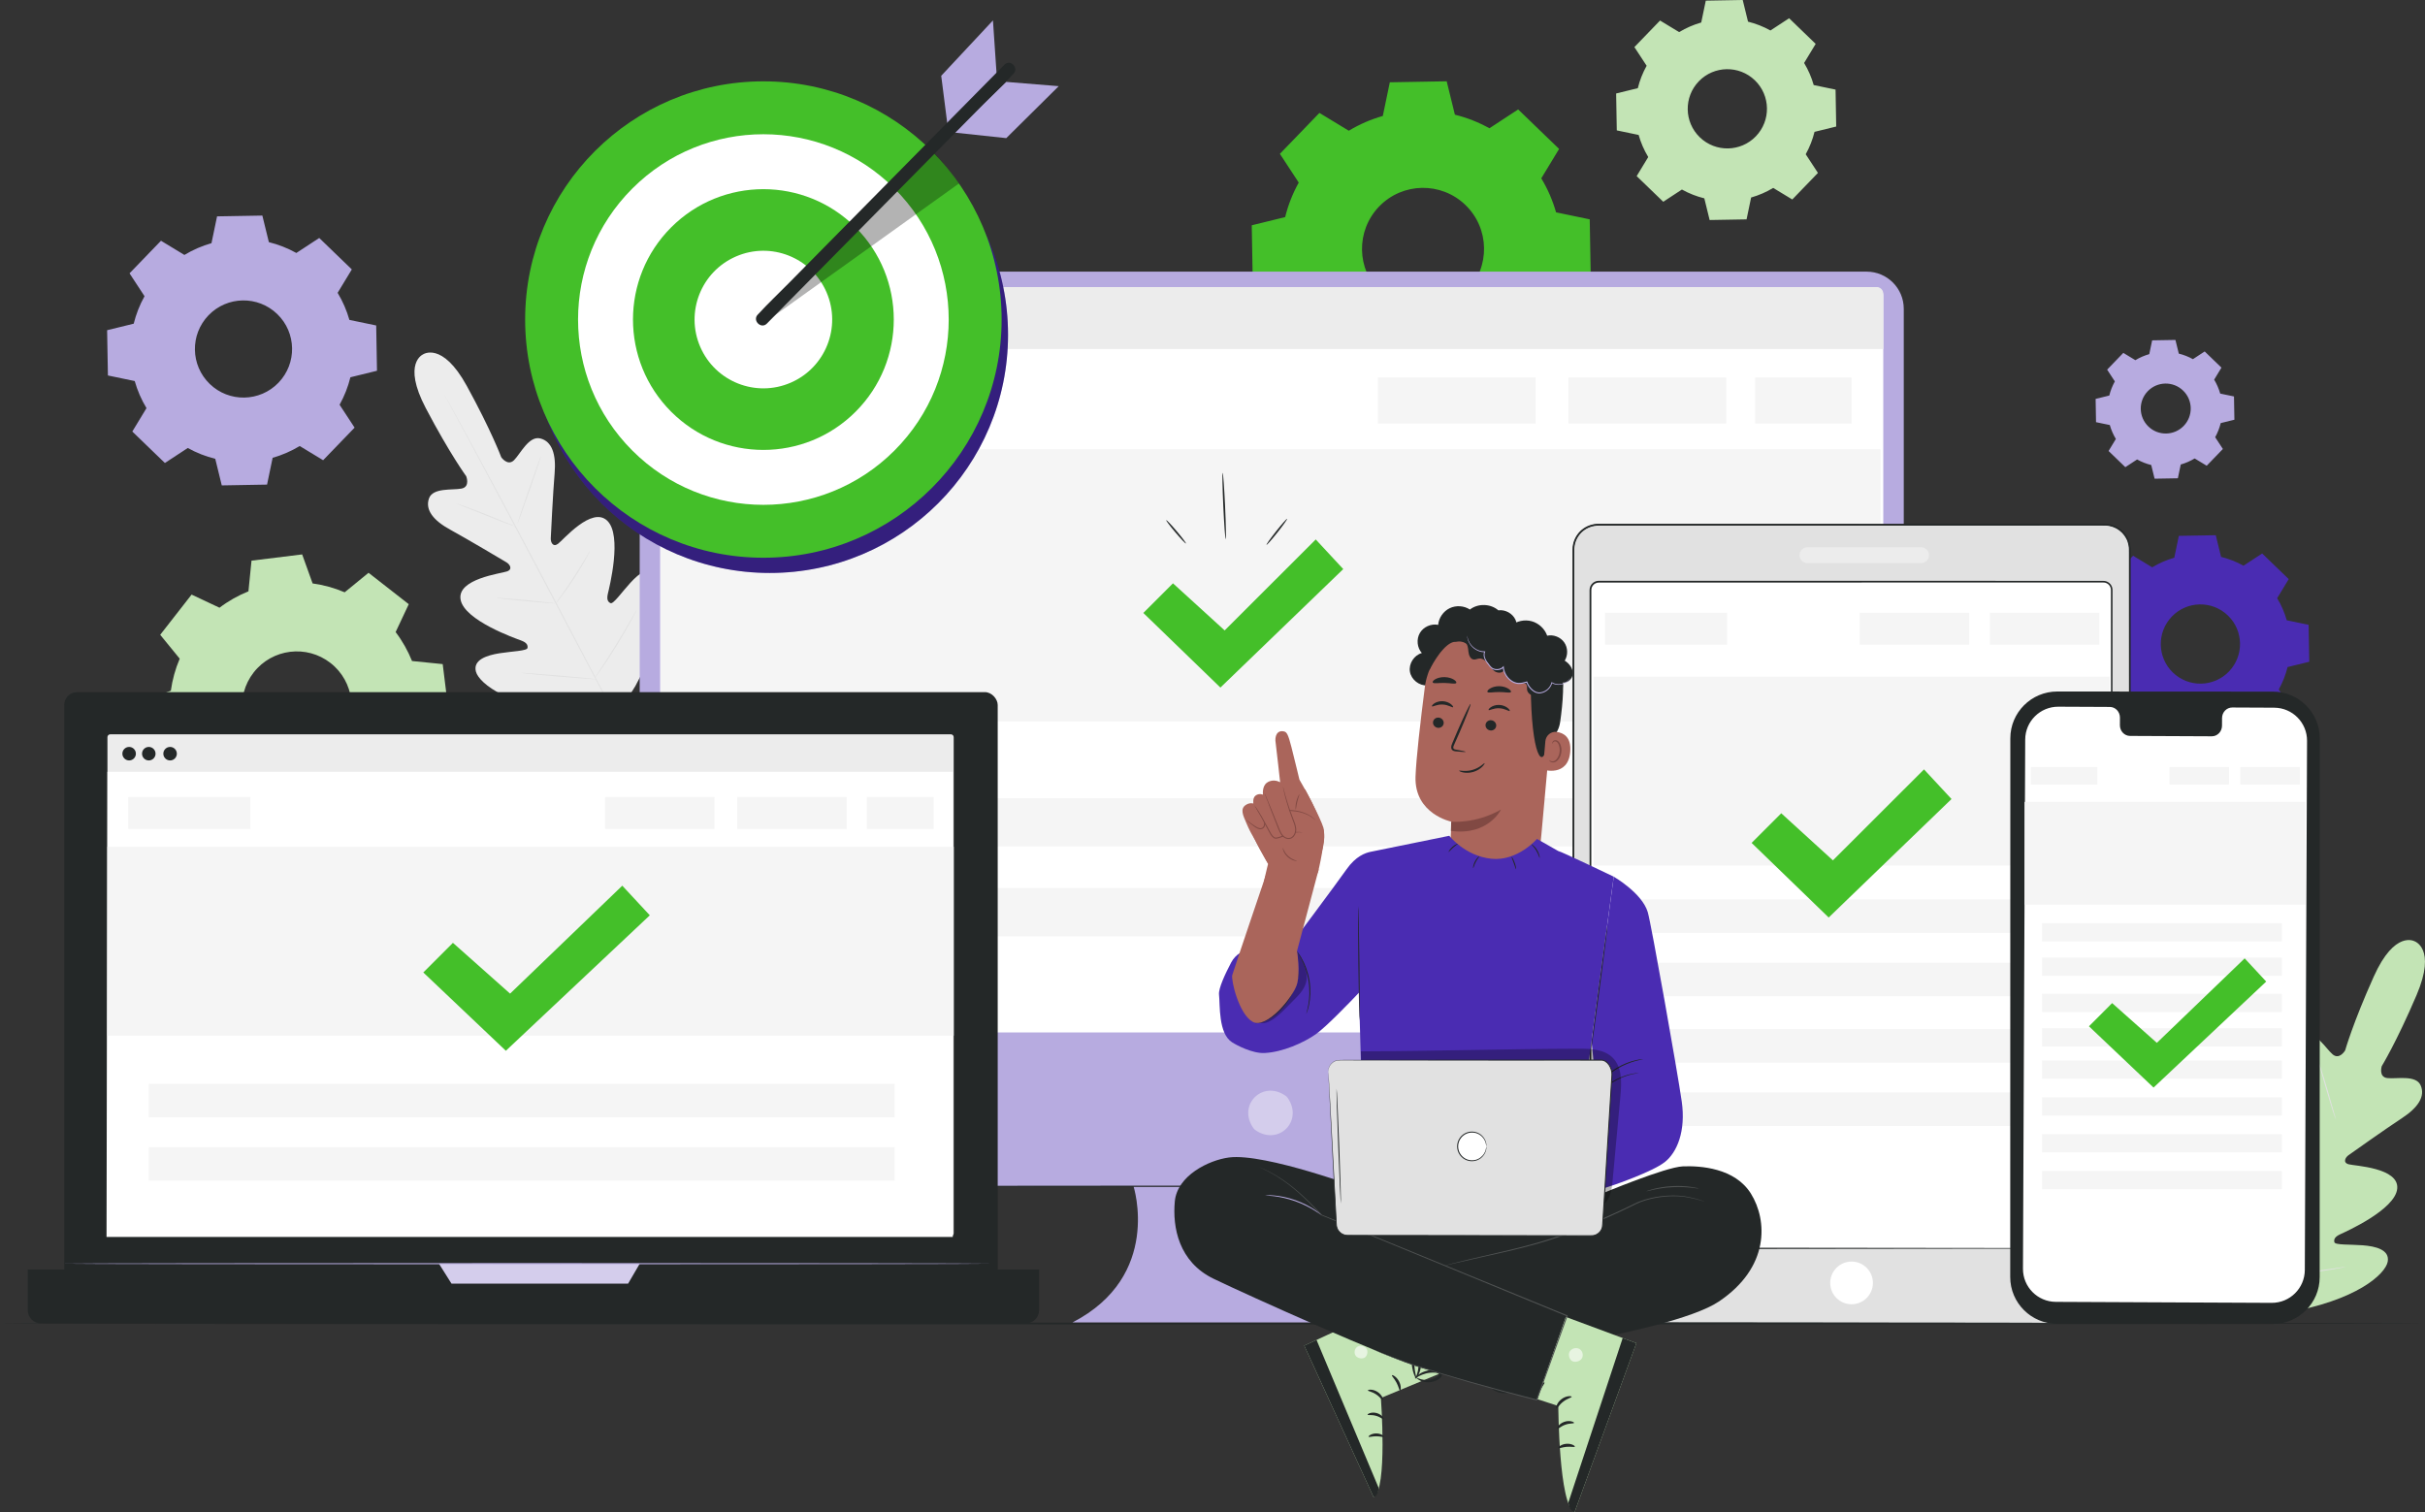 <?xml version="1.0" encoding="UTF-8"?>
<svg id="Layer_2" data-name="Layer 2" xmlns="http://www.w3.org/2000/svg" viewBox="0 0 2756.47 1719.2">
  <rect x="0" y="0" width="2756.47" height="1719.2" fill="#333333" stroke="none"/>
  <defs>
    <style>
      .cls-1 {
        fill: #44bf29;
      }

      .cls-1, .cls-2, .cls-3, .cls-4, .cls-5, .cls-6, .cls-7, .cls-8, .cls-9, .cls-10, .cls-11, .cls-12, .cls-13, .cls-14, .cls-15 {
        stroke-width: 0px;
      }

      .cls-2 {
        fill: #c3e4b5;
      }

      .cls-3 {
        fill: #505353;
      }

      .cls-4 {
        fill: #d4cdec;
      }

      .cls-5 {
        fill: #e1e1e1;
      }

      .cls-6, .cls-14 {
        fill: #000;
      }

      .cls-7 {
        fill: #aa655b;
      }

      .cls-8 {
        fill: #ececec;
      }

      .cls-9 {
        fill: #814943;
      }

      .cls-10 {
        fill: #4a2cb2;
      }

      .cls-16, .cls-14 {
        opacity: .3;
      }

      .cls-11 {
        fill: #242828;
      }

      .cls-17 {
        opacity: .6;
      }

      .cls-12 {
        fill: #b7abe0;
      }

      .cls-13 {
        fill: #fff;
      }

      .cls-15 {
        fill: #f5f5f5;
      }
    </style>
  </defs>
  <g id="Layer_1-2" data-name="Layer 1">
    <g>
      <g>
        <path class="cls-2" d="M2744.67,1070.16s-22.48-13.31-46.43,40.06c-23.95,53.37-32.51,83.89-32.51,83.89,0,0-6.47,11.26-14.32,4.5-7.85-6.76-19.11-26.47-31.66-22.2-13.02,4.43-16.64,19.39-13.05,40.92,3.59,21.53,9.73,69.01,10.27,73.3.53,4.22-1.58,10.57-7.67,6.82-6.08-3.75-41.79-39.75-57.86-21.79-16.07,17.97,3.79,76.32,5.84,82.74,2.05,6.42.91,9.26-2.1,11.03-3.01,1.76-13.87-11.47-24.45-21.3-10.58-9.83-24.56-19.36-32.96-8.22-8.4,11.14-9.06,55.69,36.78,125.73l23.37,31.06,38.83-4.09c82.56-13.82,114.85-44.52,117.34-58.25,2.49-13.73-14.01-17.54-28.4-18.65-14.39-1.11-31.48-.11-32.23-3.52-.75-3.41.57-6.17,6.68-9.02,6.11-2.85,62.46-27.83,64.76-51.82,2.3-23.99-48.38-25.81-55.26-27.74-6.88-1.93-3.64-7.79-.19-10.26,3.52-2.52,42.57-30.2,60.83-42.17,18.26-11.97,26.8-24.77,21.22-37.34-5.38-12.12-27.5-7.03-37.79-8.21-10.29-1.18-6.41-13.57-6.41-13.57,0,0,16.62-26.99,39.59-80.79,22.98-53.8-2.72-61.35-2.72-61.35"/>
        <path class="cls-2" d="M2552.07,1504c17.03-39.44,48.47-109.04,75.16-168.94,26.68-59.87,50.78-114.1,68.01-153.46,8.58-19.65,15.53-35.57,20.35-46.63,2.39-5.47,4.26-9.73,5.54-12.68.63-1.41,1.12-2.5,1.47-3.28.34-.74.54-1.1.54-1.1,0,0-.13.4-.43,1.15-.32.79-.78,1.9-1.36,3.33-1.24,2.97-3.03,7.26-5.34,12.76-4.65,11.08-11.48,27.06-20,46.78-17.03,39.45-41.01,93.74-67.69,153.61-26.69,59.89-58.25,129.43-75.48,168.79"/>
        <path class="cls-5" d="M2634.4,1204.62c.08-.03.47.89,1.11,2.58.65,1.69,1.51,4.15,2.55,7.21,2.07,6.12,4.7,14.65,7.45,24.1,2.67,9.34,5.08,17.78,6.93,24.24.85,2.91,1.57,5.36,2.14,7.33.51,1.73.76,2.7.68,2.73-.08.03-.48-.89-1.13-2.58-.64-1.69-1.51-4.16-2.51-7.23-2.01-6.14-4.53-14.7-7.27-24.16-2.74-9.31-5.21-17.74-7.1-24.18-.87-2.9-1.6-5.35-2.18-7.32-.5-1.73-.74-2.71-.66-2.73Z"/>
        <path class="cls-2" d="M2658.86,1273.34c-.11-.32,17.23-6.53,38.72-13.88,21.5-7.35,39-13.05,39.11-12.74.11.32-17.22,6.53-38.72,13.88-21.49,7.35-39,13.05-39.11,12.73Z"/>
        <path class="cls-2" d="M2613.74,1363.45c0-.08,1.02-.18,2.86-.27,2.09-.1,4.7-.22,7.79-.36,6.58-.31,15.66-.78,25.66-1.67,10.01-.86,19.03-1.96,25.56-2.81,3.07-.4,5.66-.73,7.74-1,1.83-.23,2.85-.31,2.86-.23.01.08-.98.33-2.79.69-1.81.37-4.43.85-7.69,1.38-6.51,1.06-15.55,2.3-25.58,3.17-10.03.89-19.14,1.23-25.74,1.32-3.3.03-5.97.03-7.81-.02-1.85-.05-2.86-.11-2.87-.2Z"/>
        <path class="cls-5" d="M2577.93,1306.17c.07-.05.65.7,1.63,2.1,1.1,1.62,2.46,3.61,4.06,5.96,3.39,5.06,7.99,12.1,13.02,19.91,5.03,7.82,9.52,14.93,12.72,20.11,1.47,2.43,2.72,4.49,3.74,6.17.86,1.47,1.3,2.31,1.23,2.35-.07.04-.65-.7-1.63-2.1-1.1-1.62-2.46-3.61-4.06-5.96-3.39-5.06-7.99-12.1-13.02-19.92-5.02-7.81-9.52-14.92-12.72-20.1-1.47-2.43-2.72-4.49-3.74-6.17-.86-1.47-1.3-2.31-1.23-2.35Z"/>
        <path class="cls-5" d="M2527.99,1380.66c.07-.05.8.92,2.06,2.7,1.36,1.99,3.12,4.55,5.23,7.62,4.37,6.46,10.35,15.44,16.88,25.39,6.54,9.95,12.4,19,16.59,25.59,1.98,3.16,3.63,5.79,4.91,7.83,1.14,1.86,1.73,2.92,1.66,2.96-.07.05-.8-.92-2.06-2.7-1.36-1.99-3.12-4.55-5.23-7.62-4.37-6.46-10.35-15.44-16.89-25.39-6.53-9.95-12.4-19-16.59-25.58-1.98-3.16-3.63-5.79-4.91-7.83-1.14-1.86-1.73-2.92-1.66-2.96Z"/>
        <path class="cls-5" d="M2574.68,1450.71c0-.08,1.28-.24,3.61-.44,2.54-.21,5.86-.48,9.86-.81,8.33-.69,19.82-1.7,32.48-3.16,12.67-1.45,24.09-3.06,32.36-4.28,3.97-.59,7.27-1.07,9.79-1.44,2.31-.33,3.6-.48,3.62-.39.01.08-1.24.38-3.54.86-2.29.47-5.61,1.11-9.74,1.82-8.24,1.44-19.67,3.19-32.36,4.64-12.68,1.47-24.21,2.34-32.56,2.82-4.18.23-7.56.38-9.9.43-2.34.06-3.63.05-3.64-.03Z"/>
      </g>
      <g>
        <path class="cls-8" d="M481.14,402.77s-24.35,9.47,2.86,61.26c27.21,51.79,45.93,77.37,45.93,77.37,0,0,4.86,12.04-5.3,14.04-10.16,2-32.62-1.31-37.01,11.21-4.55,12.98,4.98,25.06,24.14,35.52,19.16,10.47,60.3,34.94,64.01,37.17,3.64,2.19,7.34,7.77.64,10.24-6.7,2.47-57.07,8.34-52.86,32.07,4.21,23.73,62.38,44.12,68.7,46.47,6.32,2.35,7.85,5,7.38,8.46-.47,3.46-17.59,3.83-31.84,6.09-14.26,2.26-30.39,7.37-26.82,20.86,3.58,13.49,38.22,41.51,121.63,48.68l38.86.79,20.75-33.07c40.09-73.48,35.87-117.84,26.6-128.27-9.27-10.43-22.44.19-32.2,10.83-9.76,10.64-19.52,24.7-22.66,23.18-3.14-1.52-4.5-4.26-2.97-10.82,1.53-6.56,16.66-66.32-.8-82.94-17.46-16.62-50.17,22.13-55.93,26.35-5.76,4.22-8.38-1.94-8.19-6.19.19-4.32,2.51-52.13,4.37-73.89,1.86-21.75-2.95-36.37-16.28-39.75-12.86-3.25-22.51,17.3-29.79,24.66-7.28,7.36-14.63-3.34-14.63-3.34,0,0-10.98-29.74-39.12-81.02-28.14-51.29-49.95-35.73-49.95-35.73"/>
        <path class="cls-5" d="M703.57,822.11c-20.52-37.75-55.87-105.45-86.51-163.41-30.64-57.95-58.42-110.39-78.75-148.23-10.17-18.88-18.4-34.17-24.12-44.8-2.83-5.26-5.03-9.35-6.55-12.19-.72-1.37-1.28-2.42-1.68-3.18-.37-.72-.53-1.1-.53-1.1,0,0,.24.34.64,1.05.42.75,1.02,1.79,1.78,3.13,1.57,2.81,3.84,6.87,6.75,12.08,5.85,10.49,14.21,25.74,24.46,44.62,20.52,37.75,48.43,90.13,79.07,148.07,30.65,57.97,65.87,125.73,86.2,163.57"/>
        <path class="cls-5" d="M518.86,572.53c.03-.08.99.18,2.72.72,1.73.53,4.2,1.38,7.25,2.45,6.09,2.15,14.43,5.34,23.56,9.02,8.99,3.66,17.13,6.98,23.35,9.51,2.81,1.12,5.18,2.07,7.09,2.84,1.68.66,2.59,1.07,2.57,1.15s-.99-.17-2.72-.7c-1.73-.54-4.2-1.38-7.24-2.48-6.07-2.21-14.36-5.51-23.49-9.19-9.02-3.6-17.17-6.85-23.41-9.34-2.82-1.11-5.2-2.05-7.11-2.8-1.67-.68-2.59-1.09-2.56-1.16Z"/>
        <path class="cls-5" d="M588.02,595.7c-.31-.11,5.5-17.58,12.98-39.02,7.49-21.45,13.81-38.74,14.12-38.63.31.11-5.5,17.58-12.98,39.03-7.48,21.44-13.81,38.74-14.12,38.63Z"/>
        <path class="cls-5" d="M631.06,686.83c-.07-.05.49-.91,1.55-2.42,1.21-1.7,2.73-3.83,4.53-6.35,3.81-5.37,9.05-12.8,14.53-21.22,5.5-8.41,10.21-16.19,13.57-21.85,1.59-2.66,2.92-4.91,3.99-6.7.95-1.58,1.51-2.43,1.59-2.39.07.04-.35.97-1.17,2.62-.83,1.65-2.07,4.01-3.66,6.9-3.18,5.78-7.79,13.65-13.3,22.08-5.49,8.44-10.85,15.82-14.85,21.06-2.01,2.62-3.66,4.71-4.84,6.13-1.18,1.42-1.86,2.18-1.92,2.13Z"/>
        <path class="cls-5" d="M563.89,679.64c0-.08.95-.07,2.65.01,1.96.13,4.36.29,7.2.48,6.07.46,14.45,1.18,23.7,2.05,9.25.87,17.62,1.73,23.67,2.4,2.82.34,5.21.63,7.16.87,1.69.23,2.62.4,2.61.48,0,.08-.95.07-2.65-.01-1.96-.13-4.36-.29-7.2-.48-6.07-.46-14.45-1.18-23.7-2.05-9.25-.87-17.62-1.73-23.67-2.4-2.82-.34-5.21-.63-7.16-.87-1.69-.23-2.62-.4-2.61-.48Z"/>
        <path class="cls-5" d="M591.67,764.91c0-.08,1.22-.06,3.4.05,2.4.15,5.5.35,9.22.59,7.78.55,18.53,1.39,30.4,2.39,11.87,1,22.6,1.98,30.37,2.74,3.71.39,6.8.72,9.19.97,2.17.26,3.36.44,3.36.52,0,.08-1.22.06-3.4-.05-2.4-.15-5.5-.35-9.22-.59-7.78-.55-18.53-1.39-30.4-2.39-11.86-1-22.6-1.98-30.37-2.74-3.71-.39-6.8-.72-9.19-.97-2.17-.26-3.36-.44-3.36-.52Z"/>
        <path class="cls-5" d="M675.6,771.42c-.07-.05.61-1.15,1.88-3.11,1.41-2.13,3.24-4.91,5.45-8.26,4.59-6.98,10.9-16.64,17.56-27.51,6.68-10.86,12.47-20.84,16.6-28.1,1.99-3.49,3.64-6.38,4.91-8.59,1.17-2.03,1.85-3.13,1.92-3.09.07.04-.47,1.22-1.51,3.31-1.04,2.09-2.59,5.1-4.58,8.78-3.95,7.37-9.63,17.44-16.32,28.32-6.67,10.88-13.1,20.49-17.88,27.35-2.4,3.43-4.37,6.18-5.77,8.05-1.4,1.88-2.2,2.89-2.27,2.84Z"/>
      </g>
      <path class="cls-2" d="M249.48,690.9c10.21-7.74,21.29-13.96,32.91-18.63l3.5-34.89,57.57-7.09,11.87,32.99c12.4,1.7,24.66,5.05,36.45,10.08l27.13-22.18,45.72,35.69-14.92,31.7c7.74,10.21,13.96,21.3,18.63,32.92l34.88,3.5,7.1,57.57-32.99,11.87c-1.7,12.4-5.05,24.66-10.08,36.44l22.18,27.14-35.69,45.72-31.71-14.93c-10.21,7.74-21.3,13.96-32.91,18.62l-3.5,34.89-57.57,7.09-11.87-32.99c-12.4-1.7-24.66-5.05-36.45-10.08l-27.13,22.18-45.72-35.69,14.93-31.7c-7.74-10.21-13.96-21.29-18.63-32.91l-34.88-3.5-7.09-57.57,32.99-11.88c1.7-12.4,5.05-24.66,10.08-36.44l-22.18-27.14,35.69-45.72,31.71,14.93h0ZM288.33,764.49c-21.15,27.09-16.33,66.19,10.77,87.34,27.09,21.14,66.19,16.32,87.34-10.77,21.14-27.09,16.33-66.19-10.77-87.34-27.09-21.14-66.19-16.32-87.34,10.77Z"/>
      <path class="cls-2" d="M1908.68,36.49c7.94-4.8,16.39-8.43,25.1-10.91l5.17-24.85,41.98-.74,6.04,24.65c8.8,2.17,17.37,5.51,25.47,10.02l21.22-13.91,30.2,29.16-13.15,21.69c4.8,7.94,8.43,16.39,10.91,25.11l24.84,5.17.74,41.98-24.65,6.04c-2.17,8.8-5.5,17.37-10.02,25.47l13.9,21.22-29.16,30.2-21.69-13.15c-7.94,4.8-16.39,8.43-25.11,10.91l-5.17,24.85-41.98.74-6.04-24.65c-8.8-2.17-17.37-5.51-25.47-10.02l-21.22,13.91-30.21-29.16,13.15-21.69c-4.8-7.94-8.44-16.39-10.91-25.11l-24.84-5.17-.74-41.98,24.65-6.04c2.17-8.79,5.51-17.37,10.02-25.47l-13.91-21.22,29.16-30.2,21.69,13.15h0ZM1931.05,92.41c-17.28,17.9-16.78,46.41,1.12,63.69,17.89,17.28,46.41,16.78,63.68-1.12,17.28-17.9,16.78-46.41-1.12-63.69-17.9-17.28-46.41-16.77-63.68,1.12Z"/>
      <path class="cls-12" d="M2427.23,409.47c5-3.02,10.33-5.32,15.83-6.88l3.26-15.67,26.47-.46,3.81,15.54c5.55,1.37,10.95,3.47,16.06,6.32l13.38-8.77,19.05,18.39-8.29,13.68c3.03,5.01,5.32,10.34,6.88,15.83l15.67,3.26.46,26.47-15.54,3.81c-1.37,5.55-3.47,10.95-6.32,16.06l8.77,13.38-18.39,19.05-13.68-8.29c-5.01,3.02-10.33,5.32-15.83,6.88l-3.26,15.67-26.47.46-3.81-15.54c-5.55-1.37-10.95-3.47-16.06-6.32l-13.38,8.77-19.05-18.39,8.29-13.68c-3.02-5.01-5.32-10.33-6.88-15.83l-15.67-3.26-.46-26.47,15.54-3.81c1.37-5.55,3.47-10.95,6.32-16.06l-8.77-13.38,18.39-19.05,13.68,8.29h0ZM2441.34,444.73c-10.89,11.28-10.58,29.26.71,40.16,11.28,10.89,29.26,10.58,40.16-.71,10.89-11.28,10.58-29.26-.71-40.16-11.28-10.89-29.26-10.58-40.16.71Z"/>
      <path class="cls-12" d="M209.61,289.83c9.73-5.88,20.09-10.34,30.78-13.38l6.34-30.47,51.48-.9,7.41,30.22c10.79,2.66,21.3,6.75,31.23,12.29l26.02-17.05,37.04,35.76-16.13,26.59c5.88,9.74,10.34,20.1,13.38,30.79l30.46,6.34.9,51.48-30.22,7.41c-2.66,10.79-6.75,21.3-12.29,31.23l17.05,26.02-35.76,37.04-26.6-16.13c-9.74,5.88-20.1,10.34-30.79,13.38l-6.34,30.47-51.48.9-7.41-30.23c-10.79-2.66-21.3-6.75-31.23-12.29l-26.02,17.05-37.04-35.76,16.13-26.6c-5.88-9.73-10.34-20.1-13.38-30.79l-30.47-6.34-.9-51.47,30.23-7.41c2.66-10.78,6.75-21.3,12.29-31.23l-17.05-26.02,35.76-37.04,26.6,16.13h0ZM237.05,358.4c-21.19,21.95-20.57,56.91,1.37,78.1,21.94,21.19,56.91,20.57,78.09-1.37,21.18-21.94,20.57-56.91-1.37-78.1-21.94-21.18-56.91-20.57-78.09,1.37Z"/>
      <path class="cls-10" d="M2446.39,644.96c7.94-4.8,16.39-8.43,25.1-10.91l5.17-24.85,41.98-.74,6.04,24.65c8.8,2.17,17.37,5.51,25.47,10.02l21.22-13.91,30.2,29.16-13.15,21.69c4.8,7.94,8.43,16.39,10.91,25.11l24.84,5.17.74,41.98-24.65,6.04c-2.17,8.8-5.5,17.37-10.02,25.47l13.9,21.22-29.16,30.2-21.69-13.15c-7.94,4.8-16.39,8.43-25.11,10.91l-5.17,24.85-41.98.74-6.04-24.65c-8.8-2.17-17.37-5.51-25.47-10.02l-21.22,13.91-30.21-29.16,13.15-21.69c-4.8-7.94-8.44-16.39-10.91-25.11l-24.84-5.17-.74-41.98,24.65-6.04c2.17-8.79,5.51-17.37,10.02-25.47l-13.91-21.22,29.16-30.2,21.69,13.15h0ZM2468.77,700.88c-17.28,17.9-16.78,46.41,1.12,63.69,17.89,17.28,46.41,16.78,63.68-1.12,17.28-17.9,16.78-46.41-1.12-63.69-17.9-17.28-46.41-16.77-63.68,1.12Z"/>
      <path class="cls-1" d="M1533.16,148.62c12.23-7.39,25.24-12.99,38.67-16.8l7.96-38.27,64.66-1.13,9.31,37.96c13.55,3.34,26.76,8.48,39.24,15.44l32.68-21.42,46.53,44.92-20.26,33.41c7.39,12.23,12.99,25.25,16.8,38.67l38.27,7.96,1.14,64.66-37.97,9.31c-3.34,13.55-8.48,26.75-15.43,39.23l21.42,32.68-44.92,46.53-33.41-20.26c-12.23,7.39-25.25,12.99-38.67,16.8l-7.97,38.27-64.66,1.14-9.31-37.97c-13.55-3.34-26.75-8.48-39.23-15.44l-32.68,21.42-46.53-44.92,20.26-33.41c-7.39-12.23-12.99-25.24-16.81-38.67l-38.27-7.96-1.13-64.66,37.97-9.31c3.34-13.55,8.48-26.75,15.43-39.23l-21.42-32.68,44.92-46.53,33.42,20.26h0ZM1567.63,234.76c-26.61,27.57-25.84,71.49,1.72,98.1,27.56,26.61,71.49,25.84,98.1-1.73,26.61-27.57,25.84-71.49-1.72-98.1-27.57-26.61-71.48-25.84-98.1,1.73Z"/>
      <path class="cls-11" d="M2755.27,1504.6c0,.56-616.84,1.01-1377.57,1.01s-1377.7-.45-1377.7-1.01,616.7-1.01,1377.7-1.01,1377.57.45,1377.57,1.01Z"/>
      <g>
        <g>
          <g>
            <g>
              <g>
                <g>
                  <path class="cls-12" d="M2121.77,308.83H769.35c-23.32,0-42.22,18.9-42.22,42.21v955.25c0,23.32,18.9,42.22,42.22,42.22h519.06s33.02,102.1-69.34,154.93h485.35s-115.56-39.62-85.85-154.93h503.21c23.31,0,42.21-18.9,42.21-42.21V351.04c0-23.32-18.9-42.22-42.22-42.22Z"/>
                  <path class="cls-4" d="M1463.62,1248.04c18.4,26.29-10.4,55.09-36.69,36.69-.87-.61-1.65-1.4-2.26-2.27-18.35-26.29,10.41-55.04,36.69-36.69.87.6,1.66,1.39,2.26,2.26Z"/>
                </g>
                <path class="cls-13" d="M760.12,326.33h1370.89c5.35,0,9.7,4.35,9.7,9.7v837.73H750.42V336.02c0-5.35,4.35-9.7,9.7-9.7Z"/>
              </g>
              <path class="cls-8" d="M759.57,326.33h1373.62c4.15,0,7.52,3.37,7.52,7.52v62.9H750.42v-61.26c0-5.05,4.1-9.15,9.15-9.15Z"/>
              <g>
                <circle class="cls-5" cx="794.69" cy="363.01" r="9.77"/>
                <circle class="cls-5" cx="823.81" cy="363.01" r="9.77"/>
                <circle class="cls-5" cx="851.49" cy="363.01" r="9.77"/>
              </g>
            </g>
            <path class="cls-11" d="M1879.98,1348.64c0,.45-192.45.81-429.8.81s-429.84-.36-429.84-.81,192.41-.81,429.84-.81,429.8.36,429.8.81Z"/>
          </g>
          <rect class="cls-15" x="750.89" y="510.69" width="1386.65" height="309.54"/>
          <rect class="cls-15" x="784.93" y="429.17" width="200.11" height="52.38"/>
          <rect class="cls-15" x="1995.05" y="429.17" width="109.57" height="52.38"/>
          <rect class="cls-15" x="1782.82" y="429.17" width="179.31" height="52.38"/>
          <rect class="cls-15" x="1566.23" y="429.17" width="179.31" height="52.38"/>
          <rect class="cls-15" x="818.4" y="907.45" width="1222.13" height="54.87"/>
          <rect class="cls-15" x="818.4" y="1009.55" width="1222.13" height="54.87"/>
        </g>
        <polygon class="cls-1" points="1299.61 696.84 1333.3 663.15 1392.05 716.7 1495.58 613.28 1526.86 646.97 1387.23 781.66 1299.61 696.84"/>
        <g>
          <path class="cls-11" d="M1348.05,617.85c-.43.36-5.79-5.27-11.97-12.58-6.19-7.31-10.85-13.52-10.43-13.88.43-.36,5.79,5.27,11.97,12.58,6.18,7.31,10.85,13.52,10.43,13.88Z"/>
          <path class="cls-11" d="M1393.24,612.93c-.56.03-1.78-16.82-2.74-37.63-.95-20.81-1.27-37.7-.72-37.72.56-.03,1.78,16.82,2.74,37.63.95,20.81,1.27,37.7.72,37.72Z"/>
          <path class="cls-11" d="M1463.05,589.86c.44.35-4.45,7.24-10.91,15.39-6.46,8.15-12.06,14.48-12.5,14.14-.44-.35,4.45-7.24,10.91-15.39,6.46-8.15,12.06-14.48,12.49-14.13Z"/>
        </g>
      </g>
      <g>
        <g>
          <g>
            <g>
              <g>
                <path class="cls-5" d="M2392.63,1504.1h-575.95c-15.59,0-28.22-12.64-28.22-28.22v-851.11c0-15.59,12.64-28.22,28.22-28.22h575.95c15.59,0,28.22,12.64,28.22,28.22v851.1c0,15.59-12.64,28.23-28.22,28.23Z"/>
                <path class="cls-11" d="M2392.63,1504.1s.66-.07,1.97-.15c1.3-.09,3.25-.33,5.73-1.04,4.81-1.38,12.38-5.11,17.16-14.11,1.17-2.22,2.02-4.75,2.61-7.49.55-2.76.53-5.71.51-8.83-.01-6.23-.03-13.05-.05-20.43-.03-14.77-.06-31.8-.09-50.97-.08-76.73-.19-187.7-.32-324.83-.04-68.57-.08-143.68-.12-224.32-.02-40.32-.03-82.01-.05-124.96,0-21.48-.02-43.26-.02-65.35,0-11.04,0-22.16-.01-33.35-.04-2.82.11-5.56-.44-8.22-.5-2.66-1.28-5.3-2.58-7.7-2.47-4.86-6.47-8.91-11.26-11.57-2.43-1.28-5.03-2.21-7.72-2.78-2.71-.53-5.44-.53-8.32-.52-5.7,0-11.42,0-17.16,0-11.47,0-23.01,0-34.62,0-23.21,0-46.69.01-70.42.02-47.46,0-95.91.02-145.24.02-98.66,0-200.81.01-305.43.02-6.32.02-12.57,2.24-17.43,6.26-4.85,4.03-8.2,9.75-9.37,15.91-.66,3.06-.44,6.25-.49,9.53v9.73c0,6.48,0,12.95,0,19.41,0,25.84,0,51.51,0,76.99,0,50.96-.01,101.18-.02,150.52-.02,98.68-.04,193.87-.06,284.54-.03,90.67-.06,176.84-.09,257.48,0,10.08,0,20.07-.01,29.98,0,4.95,0,9.88,0,14.79-.15,4.94.31,9.63,2.23,14.03,3.73,8.7,12.11,15.14,21.36,16.3,2.28.35,4.62.3,7.01.3h7.11c4.73,0,9.43,0,14.11.01,37.43.02,73.35.04,107.64.07,137.13.14,248.1.25,324.81.32,38.33.08,68.1.15,88.31.19,10.08.04,17.77.08,22.97.1,5.17.03,7.82.1,7.82.1,0,0-2.65.07-7.82.1-5.2.02-12.89.06-22.97.1-20.21.04-49.98.11-88.31.19-76.72.08-187.69.19-324.81.32-34.29.02-70.21.04-107.64.07-4.68,0-9.38,0-14.11,0h-7.11c-2.35,0-4.79.06-7.24-.31-9.79-1.22-18.67-8.02-22.62-17.23-2.04-4.57-2.53-9.82-2.37-14.67,0-4.91,0-9.84,0-14.79,0-9.91,0-19.9-.01-29.98-.03-80.64-.06-166.8-.09-257.48-.02-90.68-.04-185.86-.06-284.54,0-49.34-.01-99.56-.02-150.52,0-25.48,0-51.15,0-76.99,0-6.46,0-12.93,0-19.41v-9.73c.05-3.19-.18-6.56.52-9.9,1.25-6.62,4.86-12.77,10.06-17.09,5.21-4.32,11.95-6.71,18.72-6.72,104.62,0,206.77.01,305.43.02,49.33,0,97.79.02,145.24.02,23.73,0,47.21.01,70.42.02,11.61,0,23.15,0,34.62,0,5.74,0,11.45,0,17.16,0,2.81-.01,5.8,0,8.69.56,2.87.61,5.65,1.6,8.25,2.97,5.12,2.84,9.39,7.16,12.02,12.36,1.38,2.56,2.21,5.39,2.75,8.23.58,2.86.43,5.78.46,8.54,0,11.19,0,22.31-.01,33.35,0,22.09-.02,43.87-.02,65.35-.02,42.95-.03,84.65-.05,124.96-.04,80.63-.09,155.74-.12,224.32-.14,137.13-.25,248.11-.32,324.83-.04,19.17-.07,36.2-.09,50.97-.02,7.38-.03,14.19-.05,20.43,0,3.1,0,6.12-.57,8.92-.61,2.77-1.49,5.34-2.7,7.59-4.9,9.1-12.6,12.8-17.46,14.12-2.5.69-4.47.9-5.78.95-1.31.05-1.97.05-1.97.05Z"/>
              </g>
              <path class="cls-11" d="M2392.63,1504.1s.66-.06,1.97-.13c.66,0,1.46-.13,2.42-.29.97-.11,2.07-.39,3.31-.73,2.46-.73,5.49-1.94,8.6-4.17,3.08-2.23,6.3-5.46,8.61-9.94,1.18-2.22,2.03-4.77,2.63-7.51.55-2.76.54-5.73.52-8.85,0-6.23-.02-13.05-.03-20.43-.02-14.76-.04-31.8-.06-50.97-.05-76.71-.12-187.7-.2-324.83-.02-68.57-.05-143.68-.08-224.32-.01-40.32-.02-82.01-.03-124.96,0-21.48,0-43.26-.01-65.35,0-11.04,0-22.16,0-33.35-.04-2.81.11-5.58-.44-8.28-.51-2.69-1.29-5.37-2.61-7.8-2.5-4.93-6.55-9.02-11.4-11.71-2.46-1.29-5.09-2.24-7.81-2.81-2.74-.54-5.52-.54-8.39-.53-5.7,0-11.42,0-17.16,0-11.47,0-23.01,0-34.62,0-23.21,0-46.69,0-70.42.01-47.46,0-95.91.01-145.24.02-98.66,0-200.81,0-305.43.01-6.41.02-12.75,2.27-17.67,6.34-4.91,4.08-8.31,9.88-9.5,16.12-.66,3.11-.45,6.33-.49,9.6v9.73c0,6.48,0,12.95,0,19.41,0,25.84,0,51.51,0,76.99,0,50.96,0,101.18,0,150.52-.01,98.68-.03,193.87-.04,284.54-.02,90.67-.04,176.84-.06,257.48,0,10.08,0,20.07,0,29.98,0,4.95,0,9.88,0,14.79,0,2.47-.06,4.89.33,7.25.28,2.39,1.05,4.68,1.92,6.89,3.77,8.79,12.25,15.3,21.59,16.47,2.31.35,4.67.3,7.06.3,2.37,0,4.74,0,7.11,0,4.73,0,9.43,0,14.11,0,37.43.01,73.35.03,107.64.04,137.14.09,248.11.15,324.81.2,38.34.05,68.11.09,88.31.12,10.09.03,17.78.05,22.97.06,5.17.02,7.82.06,7.82.06,0,0-2.65.04-7.82.07-5.18.01-12.88.04-22.97.06-20.2.03-49.97.07-88.31.12-76.7.05-187.68.12-324.81.2-34.29.01-70.21.03-107.64.04-4.68,0-9.38,0-14.11,0-2.36,0-4.73,0-7.11,0-2.36,0-4.78.05-7.19-.31-9.69-1.2-18.47-7.94-22.39-17.06-.91-2.29-1.7-4.67-2-7.15-.4-2.46-.33-4.97-.34-7.4,0-4.91,0-9.84,0-14.79,0-9.9,0-19.9,0-29.98-.02-80.64-.04-166.8-.06-257.48-.01-90.68-.02-185.86-.04-284.54,0-49.34,0-99.56-.01-150.52,0-25.48,0-51.15,0-76.99,0-6.46,0-12.93,0-19.41v-9.73c.05-3.21-.18-6.54.52-9.83,1.24-6.53,4.8-12.6,9.94-16.87,5.15-4.26,11.79-6.62,18.48-6.64,104.62,0,206.77,0,305.43.01,49.33,0,97.79.01,145.24.02,23.73,0,47.21,0,70.42.01,11.61,0,23.15,0,34.62,0,5.74,0,11.45,0,17.16,0,2.82-.01,5.77,0,8.62.56,2.84.6,5.59,1.58,8.15,2.93,5.06,2.81,9.28,7.08,11.88,12.21,1.37,2.53,2.19,5.32,2.72,8.13.57,2.83.42,5.71.46,8.48,0,11.19,0,22.31,0,33.35,0,22.09,0,43.87-.01,65.35-.01,42.95-.02,84.65-.03,124.96-.03,80.63-.05,155.74-.08,224.32-.09,137.14-.15,248.12-.2,324.83-.02,19.17-.04,36.21-.06,50.97-.01,7.38-.02,14.2-.03,20.43,0,3.11,0,6.11-.56,8.9-.61,2.77-1.48,5.33-2.68,7.57-2.36,4.51-5.62,7.75-8.73,9.98-3.14,2.24-6.2,3.42-8.68,4.14-1.25.33-2.36.61-3.34.71-.97.15-1.78.26-2.43.26-1.31.06-1.97.07-1.97.07Z"/>
            </g>
            <path class="cls-13" d="M2128.92,1458.5c0,13.4-10.86,24.26-24.26,24.26s-24.27-10.86-24.27-24.26,10.86-24.27,24.27-24.27,24.26,10.86,24.26,24.27Z"/>
          </g>
          <path class="cls-8" d="M2183.66,640.18h-129.16c-4.97,0-9.01-4.03-9.01-9.01h0c0-4.97,4.03-9.01,9.01-9.01h129.16c4.97,0,9.01,4.03,9.01,9.01h0c0,4.97-4.03,9.01-9.01,9.01Z"/>
        </g>
        <g>
          <path class="cls-13" d="M1817.29,661.3h573.62c5.21,0,9.45,4.23,9.45,9.45v739.02c0,5.21-4.23,9.45-9.45,9.45h-573.62c-5.21,0-9.45-4.23-9.45-9.45v-739.02c0-5.21,4.23-9.45,9.45-9.45Z"/>
          <path class="cls-11" d="M2390.92,1419.21s.59,0,1.73-.22c1.11-.22,2.83-.76,4.52-2.3,1.66-1.49,3.23-4.16,3.04-7.56-.01-3.4-.03-7.34-.05-11.81-.04-17.91-.11-44.27-.19-78.22-.08-67.95-.19-166.24-.32-287.67-.04-60.73-.08-127.25-.12-198.66-.02-35.7-.03-72.63-.05-110.67,0-9.51,0-19.09-.01-28.73,0-4.82,0-9.66,0-14.52v-7.3c.13-2.36-.52-4.5-1.95-6.24-1.4-1.71-3.49-2.84-5.7-3.06-2.26-.09-4.86-.02-7.28-.04-4.92,0-9.86,0-14.82,0-9.91,0-19.88,0-29.92,0-160.58.02-337.13.05-522.43.08-2.6-.02-5.16,1.21-6.73,3.28-.79,1.02-1.35,2.22-1.6,3.48-.25,1.21-.14,2.66-.17,4.12,0,5.78,0,11.54,0,17.3,0,11.52,0,22.99,0,34.44,0,22.88,0,45.61,0,68.18,0,45.13-.01,89.6-.02,133.3-.02,87.39-.04,171.69-.06,251.99-.03,80.3-.06,156.61-.09,228.03v3.34c0,1.02.19,2.03.54,2.98.7,1.89,2.08,3.55,3.85,4.52,1.82,1.05,3.72,1.19,6,1.11h6.59c8.77,0,17.47.01,26.08.02,17.23.01,34.14.02,50.71.03,33.15.02,64.96.04,95.32.07,121.44.14,219.71.25,287.66.32,33.94.08,60.3.15,78.21.19,8.92.04,15.73.08,20.34.1,4.58.03,6.93.1,6.93.1,0,0-2.35.07-6.93.1-4.61.02-11.42.06-20.34.1-17.91.04-44.27.11-78.21.19-67.95.08-166.22.19-287.66.32-30.36.02-62.18.04-95.32.07-16.57.01-33.48.02-50.71.03-8.61,0-17.31,0-26.08.01h-6.59c-2.09.1-4.77-.06-6.82-1.32-2.11-1.17-3.76-3.13-4.6-5.39-.42-1.13-.64-2.34-.65-3.55v-3.34c-.03-71.42-.06-147.72-.1-228.03-.02-80.3-.04-164.6-.06-251.99,0-43.7-.01-88.17-.02-133.3,0-22.57,0-45.3,0-68.18,0-11.44,0-22.92,0-34.44v-17.3c.03-1.42-.11-2.89.21-4.52.32-1.57,1.01-3.06,1.99-4.32,1.93-2.56,5.14-4.09,8.33-4.07,185.31.03,361.85.05,522.43.08,10.04,0,20.01,0,29.92.01,4.95,0,9.89,0,14.82,0,2.5.03,4.83-.05,7.46.06,2.68.27,5.22,1.64,6.92,3.72,1.74,2.03,2.52,4.9,2.36,7.4v7.3c0,4.86,0,9.7,0,14.52,0,9.65,0,19.23-.01,28.73-.02,38.04-.03,74.96-.05,110.67-.04,71.41-.09,137.93-.12,198.66-.14,121.44-.25,219.72-.32,287.67-.08,33.95-.15,60.31-.19,78.22-.02,4.47-.04,8.41-.05,11.81.16,3.48-1.49,6.23-3.21,7.72-1.75,1.54-3.51,2.06-4.64,2.25-1.15.19-1.75.11-1.75.11Z"/>
        </g>
      </g>
      <g>
        <rect class="cls-15" x="1811.38" y="769.25" width="586.54" height="214.74"/>
        <rect class="cls-15" x="1824.43" y="696.57" width="138.82" height="36.34"/>
        <rect class="cls-15" x="2261.96" y="696.57" width="124.39" height="36.34"/>
        <rect class="cls-15" x="2113.93" y="696.57" width="124.39" height="36.34"/>
        <rect class="cls-15" x="1847.82" y="1094.57" width="500.78" height="38.06"/>
        <rect class="cls-15" x="1847.82" y="1022.57" width="500.78" height="38.06"/>
        <rect class="cls-15" x="1847.82" y="1241.99" width="500.78" height="38.06"/>
        <rect class="cls-15" x="1847.82" y="1169.99" width="500.78" height="38.06"/>
      </g>
      <polygon class="cls-1" points="1991.03 958.26 2024.72 924.57 2083.46 978.12 2186.99 874.7 2218.27 908.38 2078.65 1043.08 1991.03 958.26"/>
      <g>
        <path class="cls-11" d="M2583.34,1505.19l-245-.14c-29.47-.02-53.34-23.84-53.34-53.23l.12-612.47c0-29.4,23.92-53.22,53.4-53.21l245,.14c29.47.02,53.34,23.84,53.34,53.23l-.12,612.47c0,29.4-23.92,53.22-53.4,53.21Z"/>
        <path class="cls-13" d="M2585.06,804.54l-47.67-.22c-6.39-.03-11.6,5.36-11.62,12.05l-.04,8.65c-.03,6.68-5.23,12.08-11.62,12.05l-92.91-.43c-6.39-.03-11.55-5.47-11.52-12.15l.04-8.65c.03-6.68-5.13-12.12-11.53-12.15l-16.76-.08-41.72-.19c-20.72-.09-37.59,16.63-37.68,37.35l-2.54,601.6c-.09,20.71,16.62,37.57,37.33,37.67l245.36,1.13c20.72.1,37.59-16.63,37.68-37.35l2.54-601.61c.09-20.71-16.62-37.57-37.33-37.66Z"/>
      </g>
      <g>
        <rect class="cls-15" x="2301.29" y="911.64" width="319.28" height="116.89"/>
        <rect class="cls-15" x="2308.4" y="872.07" width="75.57" height="19.78"/>
        <rect class="cls-15" x="2546.57" y="872.07" width="67.71" height="19.78"/>
        <rect class="cls-15" x="2465.98" y="872.07" width="67.71" height="19.78"/>
        <rect class="cls-15" x="2321.13" y="1088.73" width="272.6" height="20.72"/>
        <rect class="cls-15" x="2321.13" y="1049.53" width="272.6" height="20.72"/>
        <rect class="cls-15" x="2321.13" y="1168.98" width="272.6" height="20.72"/>
        <rect class="cls-15" x="2321.13" y="1205.63" width="272.6" height="20.72"/>
        <rect class="cls-15" x="2321.13" y="1247.53" width="272.6" height="20.72"/>
        <rect class="cls-15" x="2321.13" y="1289.42" width="272.6" height="20.72"/>
        <rect class="cls-15" x="2321.13" y="1331.32" width="272.6" height="20.72"/>
        <rect class="cls-15" x="2321.13" y="1129.78" width="272.6" height="20.72"/>
      </g>
      <polygon class="cls-1" points="2374.48 1166.75 2400.84 1140.38 2451.68 1185.58 2551.49 1089.54 2575.97 1115.9 2447.92 1236.42 2374.48 1166.75"/>
      <g>
        <g>
          <g>
            <rect class="cls-11" x="73.02" y="786.85" width="1061.06" height="701.67" rx="14.57" ry="14.57"/>
            <path class="cls-11" d="M31.55,1443.21h1149.58v46.29c0,8.33-6.77,15.1-15.1,15.1H46.65c-8.33,0-15.1-6.77-15.1-15.1v-46.29h0Z"/>
            <rect class="cls-11" x="101.5" y="814.73" width="1001.13" height="592.55"/>
            <polygon class="cls-4" points="498.95 1436.63 513.22 1459.32 713.95 1459.32 727.19 1436.63 498.95 1436.63"/>
          </g>
          <g>
            <path class="cls-8" d="M125.39,834.79h955.4c1.81,0,3.27,1.47,3.27,3.27v564.05c0,1.81-1.47,3.27-3.27,3.27H125.39c-1.81,0-3.27-1.47-3.27-3.27v-564.05c0-1.81,1.47-3.27,3.27-3.27Z"/>
            <polygon class="cls-13" points="1083.04 1406.22 121.09 1406.22 122.12 877.43 1083.04 877.43 1083.04 1406.22"/>
            <path class="cls-11" d="M201.02,856.83c0,4.24-3.44,7.68-7.68,7.68s-7.68-3.44-7.68-7.68,3.44-7.68,7.68-7.68,7.68,3.44,7.68,7.68Z"/>
            <path class="cls-11" d="M154.46,856.83c0,4.24-3.44,7.68-7.68,7.68s-7.68-3.44-7.68-7.68,3.44-7.68,7.68-7.68,7.68,3.44,7.68,7.68Z"/>
            <path class="cls-11" d="M176.81,856.83c0,4.24-3.44,7.68-7.68,7.68s-7.68-3.44-7.68-7.68,3.44-7.68,7.68-7.68,7.68,3.44,7.68,7.68Z"/>
          </g>
          <path class="cls-12" d="M1124.96,1436.63c0,.38-235.5.69-525.95.69s-526-.31-526-.69,235.45-.69,526-.69,525.95.31,525.95.69Z"/>
        </g>
        <g>
          <rect class="cls-15" x="122.12" y="962.68" width="961.95" height="214.74"/>
          <rect class="cls-15" x="145.74" y="906.13" width="138.82" height="36.34"/>
          <rect class="cls-15" x="985.23" y="906.13" width="76.01" height="36.34"/>
          <rect class="cls-15" x="838" y="906.13" width="124.39" height="36.34"/>
          <rect class="cls-15" x="687.74" y="906.13" width="124.39" height="36.34"/>
          <rect class="cls-15" x="169.12" y="1304.13" width="847.82" height="38.06"/>
          <rect class="cls-15" x="169.12" y="1232.13" width="847.82" height="38.06"/>
        </g>
        <polygon class="cls-1" points="481.16 1105.55 514.84 1071.86 579.81 1129.61 707.34 1006.9 738.62 1040.58 575 1194.58 481.16 1105.55"/>
      </g>
      <g>
        <circle class="cls-10" cx="875.02" cy="380.58" r="270.8"/>
        <circle class="cls-14" cx="875.02" cy="380.58" r="270.8"/>
        <circle class="cls-1" cx="867.73" cy="363.27" r="270.8"/>
        <circle class="cls-13" cx="867.73" cy="363.27" r="210.66" transform="translate(-2.72 719.98) rotate(-45)"/>
        <circle class="cls-1" cx="867.73" cy="363.27" r="148.22" transform="translate(-2.72 719.98) rotate(-45)"/>
        <circle class="cls-13" cx="867.73" cy="363.27" r="78.2" transform="translate(-72.9 375.17) rotate(-23.44)"/>
        <polygon class="cls-12" points="1077.23 143.94 1069.87 86.16 1128.68 23.22 1132.91 85.57 1077.23 143.94"/>
        <polygon class="cls-12" points="1203.45 97.96 1143.79 93.11 1083.99 150.64 1143.81 157.03 1203.45 97.96"/>
        <path class="cls-14" d="M867.73,367.81l222.31-159.21c-7.03-10.51-18.29-24.33-28.23-34.89l-190.44,184.13-3.65,9.97Z"/>
        <path class="cls-11" d="M1141.74,73.53c-9.3,9.42-18.6,18.85-27.9,28.27-22.33,22.63-44.66,45.26-67,67.88-26.9,27.26-53.8,54.52-80.7,81.77-23.37,23.68-46.74,47.36-70.11,71.04-11.35,11.5-23.21,22.67-34.13,34.59-.16.17-.33.33-.49.5-6.59,6.68,3.7,16.99,10.3,10.3,9.3-9.42,18.6-18.85,27.9-28.27,22.33-22.63,44.66-45.26,67-67.88,26.9-27.26,53.8-54.52,80.7-81.77,23.37-23.68,46.74-47.36,70.11-71.04,11.35-11.5,23.21-22.67,34.13-34.59.16-.17.33-.33.49-.5,6.59-6.68-3.7-16.99-10.3-10.3h0Z"/>
      </g>
      <g>
        <g>
          <g>
            <path class="cls-11" d="M1622.36,779.21c-9.17.6-18.2-6.54-19.72-15.6-1.52-9.06,4.68-18.77,13.54-21.19-5.39-6.08-6.36-15.68-2.28-22.72,4.07-7.03,12.88-10.97,20.84-9.32.72-7.99,5.87-15.45,13.1-18.94,7.23-3.49,16.27-2.89,22.98,1.51,9.22-7.17,23.51-6.77,32.31.9,7.85-1.07,16.15,3.49,19.47,10.68,3.32,7.2,1.39,16.46-4.52,21.74"/>
            <g>
              <g>
                <path class="cls-7" d="M1619.52,781.7c5.26-41.13,41.21-71.31,82.63-69.37l4.12.19c44.25,4.67,65.01,44.85,59.12,88.96l-13.33,147.46-3.5,34.77-100.57-11.87,1.9-37.66s-42.35-8.63-40.88-51.3c.71-20.61,5.62-62.93,10.51-101.18Z"/>
                <path class="cls-9" d="M1649.54,934.1s27.16,2.91,56.65-13.74c0,0-14.58,30.08-56.95,24.25l.31-10.51Z"/>
                <path class="cls-11" d="M1628.89,821.02c-.27,3.21,2.24,6.08,5.59,6.42,3.34.34,6.27-1.99,6.53-5.2.26-3.21-2.24-6.09-5.58-6.42-3.35-.34-6.28,1.99-6.54,5.2Z"/>
                <path class="cls-11" d="M1627.71,803c.72.83,5.49-2.37,12.04-2.05,6.55.23,11.2,3.83,11.95,3.06.37-.34-.34-1.81-2.36-3.43-1.99-1.62-5.44-3.26-9.52-3.43-4.08-.17-7.59,1.17-9.63,2.62-2.09,1.45-2.84,2.86-2.48,3.23Z"/>
                <path class="cls-11" d="M1688.59,824.02c-.26,3.21,2.24,6.08,5.59,6.42,3.34.34,6.27-1.99,6.54-5.2.26-3.21-2.24-6.08-5.58-6.42-3.35-.34-6.28,1.99-6.54,5.2Z"/>
                <path class="cls-11" d="M1692.08,807.23c.72.83,5.5-2.37,12.05-2.04,6.55.23,11.2,3.83,11.95,3.06.37-.34-.33-1.81-2.36-3.43-1.99-1.61-5.44-3.26-9.52-3.43-4.08-.17-7.59,1.17-9.63,2.62-2.08,1.45-2.84,2.86-2.48,3.23Z"/>
                <path class="cls-11" d="M1666.02,854.73c.05-.37-3.99-1.27-10.55-2.42-1.67-.25-3.23-.66-3.46-1.81-.34-1.23.45-3,1.35-4.91,1.76-3.97,3.61-8.14,5.54-12.51,7.72-17.82,13.39-32.51,12.67-32.81-.72-.3-7.56,13.89-15.28,31.72-1.86,4.4-3.65,8.59-5.34,12.6-.72,1.87-1.91,3.98-1.17,6.53.39,1.27,1.58,2.24,2.64,2.58,1.06.38,2,.44,2.82.53,6.63.67,10.75.89,10.79.52Z"/>
                <path class="cls-11" d="M1690.68,786.5c.79,1.7,6.49.16,13.41.26,6.93-.06,12.69,1.52,13.41-.18.31-.81-.85-2.36-3.28-3.81-2.41-1.45-6.12-2.65-10.27-2.67-4.15,0-7.81,1.17-10.16,2.6-2.37,1.43-3.46,2.97-3.11,3.79Z"/>
                <path class="cls-11" d="M1628.66,775.96c1.31,1.55,6.79.26,13.3.49,6.51.04,11.97,1.56,13.31.06.59-.73-.21-2.26-2.55-3.78-2.3-1.51-6.22-2.85-10.69-2.94-4.47-.09-8.41,1.08-10.75,2.5-2.37,1.42-3.2,2.92-2.62,3.68Z"/>
                <path class="cls-11" d="M1624.53,762.34s12.5-26.18,25.67-31.81c15.94-6.82,21.86,10.61,36.91,7.15,15.05-3.46,30.27-10,44.92,2.19,16.03,13.35,7.83,21.8,7.98,40.78.58,76.92,13.57,99.27,19.25,63.31.62-3.94,11.76-6.57,14.17-23.22,3.13-21.59,5.19-47.89,1.07-63.51-3.48-13.16-10.45-22.47-23.26-32.98-20.21-16.58-48.96-18.26-68.58-17.2-19.62,1.05-58.33,21.77-58.12,55.29Z"/>
                <path class="cls-7" d="M1756.59,842.67c.58-6.57,6.49-11.5,13.02-10.57,7.92,1.13,16.56,6.06,15.27,22.47-2.29,29.11-31.05,20.81-31.03,19.97.01-.57,1.68-19.69,2.75-31.86Z"/>
                <path class="cls-9" d="M1761.04,864.08c.14-.08.48.4,1.31.86.8.45,2.22.83,3.78.38,3.16-.89,6.14-5.56,6.69-10.8.28-2.64-.07-5.21-.85-7.37-.72-2.2-1.98-3.8-3.51-4.19-1.51-.48-2.68.36-3.1,1.15-.45.78-.32,1.38-.47,1.42-.09.07-.59-.54-.26-1.72.17-.57.56-1.23,1.29-1.73.74-.51,1.79-.72,2.86-.52,2.23.33,4.09,2.56,4.94,4.93.97,2.39,1.44,5.28,1.12,8.25-.65,5.85-4.08,11.11-8.39,11.99-2.09.37-3.75-.38-4.58-1.14-.84-.79-.95-1.45-.84-1.5Z"/>
              </g>
              <path class="cls-11" d="M1758.66,786.15c-3.91,2.41-8.03,4.89-12.62,5.13-4.58.24-9.68-2.63-10.24-7.18-.25-2.05.35-4.38-.91-6.01-1.51-1.95-4.47-1.5-6.93-1.35-8.52.5-16.92-5.9-18.69-14.25-2.31,3.14-7.35,2.76-10.53.5-3.17-2.26-5.12-5.81-7.54-8.86-2.42-3.05-5.89-5.84-9.77-5.47-2.17.21-4.25,1.4-6.41,1.1-3.81-.52-5.47-5.09-5.88-8.92-.4-3.83-.65-8.28-3.79-10.5-2.92-2.05-6.86-1.13-10.41-.78-3.55.36-8.06-.69-8.8-4.17-.39-1.83.48-3.7,1.55-5.23,4.87-6.93,14.92-9.65,22.63-6.11,3.3-9.5,12.66-16.58,22.71-17.17,10.04-.59,20.16,5.35,24.55,14.4,6.42-5.3,15.49-7.23,23.51-5,8.03,2.23,14.8,8.56,17.57,16.41,7.18-1.53,15.14,1.59,19.36,7.59,4.22,6.01,4.46,14.55.59,20.79,5.1,3.24,9.34,8.66,9.17,14.7-.17,6.04-6.33,11.78-12.08,9.92,2.13,4.81-.08,11.1-4.75,13.51-4.68,2.41-11.08.57-13.77-3.95"/>
              <path class="cls-12" d="M1667.76,722.52s-.03.18-.02.53c.02.35.02.88.11,1.57.21,1.36.65,3.38,1.85,5.72,1.21,2.31,3.13,4.99,6.14,7.2,2.95,2.22,7.05,4,11.78,3.96l-.46-.67c-1.02,2.45-.91,5.46.21,8.08,1.05,2.66,2.8,5.06,4.65,7.4.95,1.13,1.77,2.44,3.11,3.5,1.3,1.02,2.89,1.65,4.54,1.93,3.27.57,7.03-.27,9.54-2.92l-1.08-.36c.47,5.83,3.5,11.78,8.57,15.57,2.68,2.13,6.05,3.52,9.43,3.58,3.38.12,6.56-.72,9.53-1.63l-.76-.38c1.4,3.7,3.66,6.9,6.48,9.32,2.76,2.41,6.53,3.93,10.03,3.24,6.95-1.14,11.78-6.65,12.95-11.99l-.67.28c3.33,2.02,6.98,2.37,9.95,1.94,3.01-.41,5.41-1.59,7.13-2.79,1.73-1.22,2.79-2.51,3.42-3.41.59-.94.84-1.46.81-1.47-.14-.13-1.07,2.17-4.51,4.48-1.71,1.1-4.06,2.17-6.95,2.49-2.85.35-6.31-.06-9.38-1.99l-.53-.33-.14.61c-1.16,4.98-5.81,10.12-12.25,11.1-3.17.59-6.48-.76-9.1-3.05-2.63-2.28-4.79-5.37-6.08-8.84l-.21-.55-.56.17c-2.93.89-6,1.67-9.12,1.55-3.12-.08-6.15-1.31-8.7-3.33-4.79-3.58-7.63-9.15-8.11-14.67l-.12-1.39-.96,1.03c-2.12,2.27-5.49,3.09-8.43,2.58-1.48-.25-2.89-.8-4.03-1.68-1.11-.84-1.96-2.14-2.93-3.28-1.86-2.3-3.55-4.61-4.56-7.09-1.07-2.45-1.17-5.09-.29-7.32l.27-.68h-.73c-4.46.11-8.42-1.51-11.3-3.61-2.95-2.07-4.87-4.62-6.12-6.82-2.45-4.53-2.22-7.62-2.43-7.56Z"/>
            </g>
          </g>
          <path class="cls-11" d="M1658.56,876.2c-.11.28,1.5,1.28,4.46,1.92,2.93.66,7.24.75,11.7-.56,4.46-1.33,8.02-3.75,10.12-5.9,2.13-2.15,2.93-3.87,2.69-4.04-.54-.5-5.2,5.22-13.51,7.58-8.25,2.55-15.28.29-15.46,1Z"/>
        </g>
        <g>
          <path class="cls-11" d="M1562.43,1353.52l258.31,3.52s72.24-30.23,92.08-31.04c19.85-.81,59.24,1.71,77.46,31.04,18.83,30.31,21.47,83.8-36.58,122.67-56.52,37.85-315,72.83-350.44,69.61l-65.31-87.67s-.68-71.85,0-75.27c.68-3.42,11.63-34.22,11.63-34.22l12.85,1.37Z"/>
          <g>
            <path class="cls-2" d="M1705.84,1469.68l154.22,57.28-70.29,192.23c-17.95-7.84-18.46-120.77-18.46-120.77l-100.32-32.65,34.84-96.1Z"/>
            <g class="cls-17">
              <path class="cls-13" d="M1784.71,1535.94c2.38-3.35,7.5-4.39,10.95-2.15,3.44,2.24,4.55,7.44,2.23,10.83-2.32,3.39-8.43,4.83-11.6,2.22-3.17-2.61-4.13-8.79-1.07-11.52"/>
            </g>
            <path class="cls-11" d="M1860.06,1526.97l-15.57-5.78-61.7,186.86s.59,9.92,6.98,11.16l70.29-192.23Z"/>
            <path class="cls-11" d="M1769.19,1601.19c.95.31,3.09-4.23,7.8-7.74,4.61-3.64,9.55-4.53,9.49-5.53.13-.93-5.99-1.58-11.61,2.77-5.66,4.3-6.62,10.39-5.68,10.5Z"/>
            <path class="cls-11" d="M1770.16,1624.4c.83.55,3.91-2.93,9.05-4.67,5.08-1.89,9.67-1.12,9.97-2.07.47-.83-4.79-3.49-11.14-1.21-6.36,2.22-8.77,7.6-7.89,7.95Z"/>
            <path class="cls-11" d="M1790.1,1644.67c.51-.78-3.7-3.8-9.72-3.27-6.03.49-9.67,4.17-9.04,4.86.58.81,4.38-1.03,9.33-1.39,4.94-.48,9,.7,9.43-.2Z"/>
            <path class="cls-11" d="M1747.16,1591.21c1-.08,1.28-4.86,3.58-10.03,2.2-5.22,5.49-8.7,4.86-9.48-.48-.79-5.43,1.97-8.05,8.1-2.67,6.11-1.29,11.61-.39,11.41Z"/>
            <path class="cls-11" d="M1726.02,1578.29c.38.15,2.32-3.34,3.47-9.65.57-3.14.87-6.96.59-11.2-.14-2.12-.44-4.34-.91-6.6-.25-1.09-.44-2.35-1.2-3.73-.6-1.4-2.87-2.9-4.84-2.26-1.84.44-3.11,1.95-3.65,3.33-.56,1.4-.7,2.65-.82,3.79-.26,2.33-.29,4.6-.14,6.74.33,4.28,1.35,8.04,2.58,11.01,2.5,5.97,5.45,8.77,5.75,8.52.47-.31-1.68-3.56-3.43-9.34-.87-2.88-1.57-6.42-1.7-10.36-.05-1.97.03-4.04.32-6.15.21-2.23.83-3.97,1.93-4.16.42-.06.56-.04,1,.61.39.64.63,1.66.87,2.74.49,2.11.83,4.17,1.05,6.15.44,3.96.4,7.58.16,10.61-.48,6.07-1.54,9.79-1.03,9.96Z"/>
            <path class="cls-11" d="M1727.81,1577.56c.27-.28-2.42-3.37-8.37-5.94-2.96-1.26-6.73-2.29-11.02-2.54-2.15-.11-4.42-.03-6.74.32-2.31.43-5.36.88-7.11,4.36-.77,1.88.14,4,1.21,5,1.07,1.11,2.14,1.65,3.17,2.28,2.12,1.17,4.33,1.94,6.48,2.38,4.31.89,8.33.46,11.45-.48,6.36-1.93,8.91-5.44,8.62-5.64-.36-.49-3.37,2.12-9.2,3.25-2.88.55-6.45.68-10.16-.26-1.85-.46-3.73-1.18-5.5-2.21-1.93-1.05-3.3-2.42-2.81-3.11.33-.96,2.47-2.02,4.38-2.21,2.08-.36,4.14-.5,6.09-.48,3.91.07,7.43.76,10.29,1.65,5.74,1.8,8.89,4.09,9.22,3.63Z"/>
          </g>
          <g>
            <path class="cls-2" d="M1620.73,1465.69l-138.2,64.1,78.87,172.34c16-8.54,8.25-112.83,8.25-112.83l90.23-37.44-39.16-86.18Z"/>
            <g class="cls-17">
              <path class="cls-13" d="M1552.74,1532.59c-2.44-2.92-7.24-3.51-10.26-1.19-3.02,2.32-3.66,7.2-1.27,10.16,2.39,2.96,8.13,3.84,10.87,1.2,2.74-2.64,3.18-8.41.15-10.71"/>
            </g>
            <path class="cls-11" d="M1482.53,1529.79l13.95-6.47,70.55,168.01s.17,9.2-5.63,10.81l-78.87-172.34Z"/>
            <path class="cls-11" d="M1571.81,1591.69c-.85.36-3.16-3.68-7.76-6.58-4.52-3.02-9.15-3.49-9.17-4.42-.19-.85,5.41-1.9,10.92,1.71,5.54,3.56,6.86,9.11,6.01,9.28Z"/>
            <path class="cls-11" d="M1572.61,1613.19c-.73.57-3.83-2.42-8.69-3.65-4.83-1.37-9.01-.33-9.36-1.19-.49-.73,4.17-3.57,10.19-1.92,6.04,1.59,8.65,6.38,7.86,6.76Z"/>
            <path class="cls-11" d="M1555.67,1633.36c-.53-.68,3.14-3.78,8.74-3.73,5.6.01,9.23,3.15,8.7,3.82-.47.79-4.12-.63-8.71-.6-4.59-.08-8.25,1.3-8.72.5Z"/>
            <path class="cls-11" d="M1591.43,1580.88c-.93,0-1.53-4.39-4.03-9-2.41-4.66-5.7-7.63-5.18-8.4.38-.76,5.15,1.42,8.02,6.89,2.91,5.45,2.04,10.62,1.19,10.51Z"/>
            <path class="cls-11" d="M1610,1567.42c-.34.17-2.39-2.92-3.91-8.65-.75-2.85-1.31-6.37-1.36-10.3-.02-1.97.09-4.03.36-6.16.15-1.03.23-2.2.84-3.53.45-1.34,2.44-2.89,4.3-2.43,1.73.28,3.01,1.58,3.61,2.81.62,1.25.84,2.4,1.03,3.44.41,2.13.6,4.22.62,6.21,0,3.98-.66,7.52-1.58,10.35-1.87,5.69-4.39,8.5-4.69,8.28-.45-.26,1.29-3.41,2.49-8.87.59-2.73.98-6.04.81-9.68-.09-1.82-.32-3.72-.74-5.66-.35-2.04-1.05-3.6-2.08-3.7-.39-.03-.52,0-.88.63-.31.62-.46,1.58-.61,2.59-.3,1.98-.46,3.91-.52,5.75-.12,3.69.18,7.03.62,9.81.88,5.57,2.14,8.92,1.67,9.12Z"/>
            <path class="cls-11" d="M1608.29,1566.87c-.27-.24,1.99-3.29,7.29-6.09,2.64-1.38,6.04-2.6,9.99-3.15,1.97-.26,4.07-.35,6.25-.2,2.17.23,5.01.42,6.88,3.51.84,1.68.16,3.7-.76,4.71-.91,1.1-1.85,1.68-2.76,2.33-1.87,1.24-3.86,2.1-5.81,2.67-3.92,1.14-7.66,1.03-10.6.39-6.01-1.32-8.62-4.38-8.37-4.58.29-.47,3.26,1.72,8.73,2.33,2.7.3,6.01.15,9.36-.98,1.67-.56,3.36-1.36,4.91-2.44,1.71-1.11,2.87-2.47,2.37-3.07-.38-.86-2.43-1.69-4.21-1.73-1.95-.18-3.85-.16-5.66,0-3.61.34-6.81,1.24-9.38,2.27-5.17,2.08-7.91,4.42-8.24,4.02Z"/>
          </g>
          <path class="cls-11" d="M1549.59,1352.16s-111.54-41.66-152.6-36.27c-22.96,3.01-58.85,20.53-61.59,49.95-2.74,29.43,4.44,68.79,44.13,87.95,39.69,19.16,198.1,90.25,235.74,101.2,37.64,10.95,131.48,36.59,131.48,36.59l35.65-101.6s-194.49-67.34-204.76-74.87c-10.26-7.53-36.27-17.79-36.27-17.79l8.21-45.16Z"/>
          <path class="cls-3" d="M1937.34,1365.97s-.27-.05-.77-.2c-.56-.17-1.3-.4-2.24-.68-1.97-.59-4.88-1.44-8.68-2.35-3.8-.89-8.48-1.9-13.98-2.43-5.5-.55-11.83-.57-18.77.02-6.93.61-14.5,1.86-22.32,4.25-3.9,1.2-7.88,2.66-11.77,4.59-3.94,1.92-7.99,3.9-12.14,5.93-16.69,7.98-35.32,16.14-55.17,23.98-39.75,15.93-77.9,23.48-105.1,29.66-13.65,3.02-24.68,5.5-32.29,7.31-3.75.89-6.68,1.58-8.76,2.07-.95.22-1.71.39-2.28.52-.52.11-.78.16-.79.14,0-.02.25-.11.76-.26.57-.16,1.31-.37,2.25-.63,1.99-.53,4.91-1.35,8.71-2.29,7.57-1.95,18.58-4.56,32.21-7.69,27.17-6.4,65.22-14.07,104.85-29.95,19.82-7.83,38.45-15.95,55.14-23.86,4.16-2.01,8.21-3.97,12.15-5.87,3.96-1.95,8-3.41,11.95-4.6,7.92-2.37,15.55-3.59,22.54-4.15,6.99-.55,13.37-.46,18.91.15,5.55.6,10.23,1.68,14.03,2.65,3.79.98,6.69,1.9,8.64,2.57.92.33,1.65.59,2.2.79.49.19.74.3.73.32Z"/>
          <path class="cls-3" d="M1931.47,1351.27c-.04.19-3.4-.41-8.86-1-5.46-.59-13.05-1.04-21.41-.62-8.37.44-15.87,1.66-21.24,2.81-5.37,1.15-8.65,2.09-8.71,1.9-.02-.08.77-.4,2.23-.9,1.46-.52,3.6-1.15,6.28-1.83,5.36-1.37,12.92-2.74,21.37-3.18,8.45-.43,16.11.16,21.58.98,2.74.4,4.94.81,6.44,1.18,1.51.35,2.33.58,2.31.67Z"/>
          <path class="cls-12" d="M1502.66,1381.66c-.13.17-3.22-2.23-8.56-5.54-5.33-3.32-13.04-7.39-22.08-10.59-9.05-3.18-17.6-4.85-23.84-5.61-6.24-.78-10.15-.85-10.14-1.06,0-.08.98-.13,2.75-.14,1.77-.03,4.33.08,7.49.36,6.31.55,15,2.11,24.14,5.33,9.14,3.24,16.88,7.48,22.13,11.01,2.63,1.76,4.7,3.28,6.06,4.42,1.37,1.12,2.1,1.77,2.05,1.84Z"/>
          <path class="cls-3" d="M1558.64,1533.19s.3.1.87.33c.6.25,1.44.6,2.53,1.06,2.25.91,5.49,2.45,9.86,4.12,8.69,3.45,21.53,8.17,37.99,13.59,32.95,10.77,80.31,24.48,136.99,38.76l-.64.34c10.56-29.32,22.22-61.68,34.48-95.72l.33.75c-13.68-5.61-28.08-11.53-42.7-17.53-94.13-38.74-178.73-73.56-236.3-97.25l-.08-.03-.06-.06c-9.62-10.18-18.47-19.15-26.76-26.39-8.3-7.24-15.93-12.83-22.43-16.91-6.48-4.15-11.82-6.76-15.39-8.59-1.8-.84-3.17-1.48-4.13-1.93-.93-.44-1.39-.69-1.39-.69,0,0,.49.18,1.44.59.97.43,2.37,1.03,4.19,1.83,3.61,1.76,9,4.32,15.53,8.42,6.56,4.03,14.26,9.59,22.62,16.8,8.36,7.22,17.27,16.17,26.93,26.32l-.14-.09c57.6,23.6,142.26,58.29,236.45,96.88,14.63,6.01,29.02,11.92,42.7,17.54l.53.22-.19.54c-12.3,34.03-23.99,66.37-34.58,95.68l-.17.46-.47-.12c-56.68-14.38-104.02-28.24-136.93-39.2-16.45-5.51-29.26-10.33-37.92-13.89-4.35-1.73-7.57-3.32-9.8-4.28-1.08-.49-1.91-.87-2.5-1.14-.56-.26-.83-.41-.83-.41Z"/>
        </g>
        <g>
          <path class="cls-10" d="M1834.34,996.67s32.12,18.5,38.63,40.24c3.95,13.2,33.91,182.05,38.65,215.34,4.78,33.62-5.26,57.96-19.46,69-14.2,11.04-57.24,25.76-57.24,25.76l-60.55,19.61-17.35-44.17,57.64-82.8-5.58-55.78,25.26-187.2Z"/>
          <path class="cls-10" d="M1771.21,967.49l-24.14-13.77s-21.98,25.71-51.95,22.55c-29.97-3.16-47.73-26.1-47.73-26.1l-89.39,18.2h0c-6,1.2-16.94,4.99-27.4,19.93-11.67,16.67-66.98,90.61-66.98,90.61h-38.74c-10.68,0-20.48,5.9-25.45,15.36-6.61,12.59-14.55,29.43-13.78,36.4,1.31,11.79-.96,44.18,14.85,54.29,5.02,3.21,22.97,12.83,36.89,12.17,20.55-.97,44.42-11.67,58.17-21.29,11.64-8.14,38.73-36.29,49.15-47.28v.17s6.67,234.5,6.67,234.5l234.37-6.67,48.57-359.9s-60.76-29.17-63.13-29.17Z"/>
          <path class="cls-11" d="M1543.89,1030.33c.33,0,.94,29.06,1.37,64.91.42,35.86.5,64.93.16,64.93-.33,0-.94-29.06-1.37-64.92-.42-35.85-.5-64.92-.16-64.93Z"/>
          <path class="cls-11" d="M1862.71,1219.89c.01.12-1.99.32-5.53.99-3.55.65-8.61,2.05-14.51,4.62-5.92,2.55-12.55,6.51-19.32,11.67-6.77,5.18-13.63,11.62-20.36,18.83-6.71,7.23-12.82,14.4-18.58,20.75-5.74,6.36-11.13,11.92-15.97,16.26-4.82,4.35-8.99,7.57-12,9.6-1.47,1.06-2.71,1.75-3.51,2.27-.81.5-1.25.74-1.27.71-.02-.03.37-.35,1.14-.91.76-.58,1.94-1.33,3.37-2.45,2.91-2.14,6.98-5.44,11.7-9.85,4.73-4.4,10.03-9.99,15.72-16.38,5.7-6.38,11.79-13.57,18.52-20.83,6.76-7.24,13.69-13.71,20.57-18.89,6.88-5.17,13.63-9.09,19.66-11.57,6.02-2.5,11.17-3.79,14.77-4.3,1.78-.35,3.21-.36,4.16-.48.95-.08,1.45-.1,1.46-.05Z"/>
          <path class="cls-11" d="M1868.02,1204.01c.03.22-3.55.71-9.13,2.26-5.58,1.53-13.13,4.35-20.72,8.86-7.59,4.54-13.66,9.83-17.66,14.01-4.02,4.17-6.16,7.09-6.33,6.95-.07-.05.42-.81,1.36-2.15.92-1.35,2.4-3.21,4.35-5.39,3.89-4.37,9.97-9.86,17.67-14.46,7.71-4.58,15.43-7.31,21.12-8.65,2.85-.68,5.18-1.1,6.81-1.26,1.62-.19,2.52-.25,2.54-.17Z"/>
          <g class="cls-16">
            <path class="cls-6" d="M1431.81,1162.85c12.4,3.38,27.31-14.47,38.57-25.64,5.86-5.81,11.96-12.01,14.11-19.98,1.78-6.58.62-13.68-1.95-20-2.57-6.32-4.38-10.41-8.25-16.03,1.04,9.63,3.41,24.39.17,36.5-2.7,10.1-9.1,18.13-15.89,25.75-7.18,8.06-15.67,16.53-26.77,19.4"/>
          </g>
          <path class="cls-11" d="M1484.85,1152.63c-.23-.07,1.2-4.09,2.37-10.82.61-3.36,1-7.41,1.14-11.91.06-4.5-.2-9.46-.98-14.6-.84-5.13-2.12-9.93-3.56-14.19-1.52-4.24-3.14-7.97-4.75-10.98-3.18-6.04-5.78-9.42-5.59-9.56.07-.05.74.77,1.91,2.3.6.76,1.29,1.71,2.01,2.87.73,1.16,1.62,2.44,2.42,3.98,1.72,2.99,3.46,6.73,5.05,11.01,1.52,4.31,2.86,9.17,3.71,14.38.8,5.22,1.02,10.25.9,14.81-.2,4.56-.69,8.66-1.41,12.03-.28,1.7-.74,3.2-1.07,4.53-.32,1.33-.69,2.45-1.03,3.36-.64,1.82-1.03,2.81-1.1,2.78Z"/>
          <path class="cls-11" d="M1657.15,959.23c.16.31-2.59,1.91-5.46,4.49-2.9,2.56-4.8,5.1-5.09,4.9-.27-.15,1.26-3.11,4.29-5.8,3.02-2.71,6.14-3.88,6.26-3.59Z"/>
          <path class="cls-11" d="M1681.54,973.41c.25.25-2.11,2.79-4,6.52-1.94,3.72-2.62,7.11-2.98,7.05-.31-.01-.14-3.67,1.91-7.6,2.01-3.95,4.88-6.22,5.07-5.97Z"/>
          <path class="cls-11" d="M1723.29,988.11c-.34.07-1.29-3.13-2.68-6.99-1.38-3.86-2.7-6.94-2.39-7.1.28-.15,2.11,2.74,3.52,6.69,1.43,3.94,1.87,7.34,1.55,7.4Z"/>
          <path class="cls-11" d="M1750.16,975.41c-.36.08-1.27-4.01-3.92-8.33-2.6-4.35-5.8-7.06-5.56-7.34.15-.26,3.85,2.14,6.59,6.71,2.78,4.55,3.19,8.94,2.89,8.95Z"/>
          <path class="cls-11" d="M1827.33,1051.35c.33.04-3.64,32.07-8.86,71.53-5.22,39.47-9.73,71.43-10.06,71.38s3.64-32.07,8.86-71.54c5.22-39.46,9.72-71.42,10.05-71.38Z"/>
        </g>
        <path class="cls-11" d="M1476.11,1103.21c.08,0,.05,1.18-.07,3.31-.02,1.07-.21,2.36-.48,3.86-.13.76-.26,1.56-.41,2.4-.18.84-.44,1.71-.67,2.64-.87,3.73-2.54,7.98-4.62,12.59-2.26,4.52-5.05,9.35-8.61,13.98-3.61,4.59-7.5,8.61-11.45,11.79-4.02,3.06-7.9,5.55-11.49,6.93-.89.37-1.72.75-2.53,1.04-.82.23-1.61.45-2.35.65-.72.2-1.4.38-2.04.56-.63.14-1.24.17-1.76.24-2.13.25-3.29.35-3.3.26-.06-.33,4.77-.42,11.64-3.54,3.47-1.45,7.23-3.96,11.14-7.01,3.84-3.17,7.64-7.14,11.19-11.66,3.51-4.56,6.28-9.31,8.57-13.74,2.1-4.51,3.84-8.68,4.79-12.33,2.11-7.26,2.17-12,2.45-11.98Z"/>
        <g>
          <g>
            <g class="cls-16">
              <path class="cls-6" d="M1819.79,1371.26c9.94-4.81,12.2-17.7,13.21-28.69,2.97-32.21,5.94-64.43,8.91-96.64,1.4-15.15,2.08-32.44-8.6-43.26-9.76-9.89-25.25-10.48-39.14-10.44-85.76.25-161.5,2.75-247.27,3l4.37,150.03,268.52,26Z"/>
            </g>
            <g>
              <path class="cls-5" d="M1509.94,1218.47l9.13,174c.35,6.71,5.96,11.96,12.75,11.96l277.17.48c6.81,0,12.42-5.29,12.75-12.01l10.58-171.05c.35-7.1-4.7-16.55-11.9-16.69l-297.48.03c-7.41-.14-13.39,5.96-13.01,13.28Z"/>
              <path class="cls-11" d="M1509.94,1218.47s-.02-.22-.03-.65c-.03-.44,0-1.08.1-1.94.25-1.67.97-4.29,3.28-6.78,1.15-1.22,2.69-2.4,4.64-3.15,1.93-.82,4.27-1,6.7-.93,4.88-.02,10.52-.04,16.85-.06,25.38-.05,62.07-.12,107.39-.2,45.35-.04,99.33-.09,159.27-.14,3.75,0,7.52,0,11.31,0,1.89-.08,4.06.38,5.73,1.46,1.72,1.05,3.11,2.53,4.23,4.15,2.2,3.28,3.51,7.18,3.48,11.22-.23,3.88-.46,7.78-.69,11.7-.96,15.66-1.95,31.65-2.95,47.93-2.01,32.55-4.09,66.26-6.22,100.78l-.4,6.47c-.18,2.17-.15,4.25-.53,6.51-.82,4.46-4.16,8.26-8.36,9.81-2.07.83-4.43.94-6.51.87h-6.37c-4.24-.02-8.47-.03-12.68-.03-16.85-.03-33.45-.06-49.76-.1-32.62-.07-64.09-.14-94.07-.2-29.98-.07-58.46-.14-85.12-.2-6.66-.02-13.22-.03-19.65-.05-1.61,0-3.21,0-4.8-.01-1.59-.03-3.17.07-4.81-.15-3.24-.44-6.26-2.13-8.31-4.59-2.09-2.43-3.12-5.7-3.09-8.76-.16-3.03-.31-6.02-.46-8.98-.3-5.92-.6-11.72-.89-17.38-2.29-45.27-4.15-81.9-5.44-107.25-.61-12.65-1.09-22.47-1.42-29.16-.15-3.32-.26-5.85-.34-7.59-.07-1.71-.07-2.59-.07-2.59,0,0,.09.87.2,2.58.1,1.73.26,4.27.46,7.58.38,6.69.93,16.51,1.64,29.15,1.38,25.34,3.36,61.97,5.82,107.23.3,5.66.61,11.45.93,17.38.16,2.96.32,5.96.48,8.98-.01,3,.94,5.92,2.89,8.21,1.92,2.28,4.72,3.85,7.73,4.25,1.48.2,3.09.11,4.68.13,1.59,0,3.19,0,4.8,0,6.43,0,12.98.01,19.65.02,26.66.03,55.15.06,85.12.09,29.98.04,61.45.08,94.07.13,16.31.03,32.91.05,49.76.08,4.21,0,8.44.01,12.68.02h6.37c2.17.08,4.15-.03,6.08-.78,3.82-1.41,6.86-4.87,7.6-8.92.34-1.97.34-4.23.51-6.35l.4-6.47c2.14-34.52,4.23-68.23,6.24-100.78,1.01-16.28,2.01-32.27,2.98-47.93.24-3.91.47-7.8.7-11.66.03-3.73-1.2-7.49-3.27-10.55-2.05-3.08-5.31-5.42-9.04-5.13-3.79,0-7.56,0-11.31,0-59.94-.04-113.93-.08-159.27-.11-45.32-.08-82.01-.14-107.39-.18-6.34-.02-11.97-.04-16.85-.05-2.45-.08-4.68.07-6.58.85-1.91.72-3.43,1.86-4.57,3.04-2.3,2.41-3.06,4.99-3.34,6.63-.26,1.69-.13,2.57-.19,2.57Z"/>
            </g>
          </g>
          <g>
            <path class="cls-13" d="M1689.51,1303.34c0,9.02-7.31,16.33-16.33,16.33s-16.33-7.31-16.33-16.33,7.31-16.33,16.33-16.33,16.33,7.31,16.33,16.33Z"/>
            <path class="cls-11" d="M1689.51,1303.34c-.13,0-.07-1.45-.74-3.93-.66-2.43-2.31-5.98-5.97-8.71-1.81-1.33-4.08-2.46-6.7-2.91-2.6-.43-5.52-.33-8.29.73-2.78,1-5.42,2.9-7.3,5.51-1.93,2.58-3.02,5.89-3.05,9.3.03,3.41,1.12,6.72,3.05,9.3,1.88,2.61,4.53,4.51,7.3,5.51,2.78,1.07,5.7,1.16,8.29.73,2.61-.45,4.89-1.57,6.7-2.91,3.66-2.73,5.31-6.28,5.97-8.71.67-2.47.6-3.94.74-3.93.04,0,.06.36.07,1.05.02.69-.07,1.71-.35,2.99-.54,2.53-2.12,6.3-5.91,9.27-1.87,1.45-4.26,2.69-7.03,3.21-2.75.5-5.87.44-8.86-.67-2.98-1.05-5.84-3.06-7.87-5.86-2.09-2.76-3.27-6.33-3.3-10,.03-3.67,1.22-7.24,3.31-10,2.03-2.8,4.89-4.81,7.87-5.86,2.98-1.11,6.1-1.17,8.85-.67,2.77.52,5.16,1.76,7.03,3.21,3.78,2.97,5.37,6.74,5.91,9.27.29,1.28.37,2.31.35,2.99,0,.69-.03,1.05-.07,1.05Z"/>
          </g>
          <path class="cls-11" d="M1519.27,1237.74c.33-.01,1.7,29.23,3.05,65.3,1.35,36.09,2.18,65.34,1.85,65.35-.33.01-1.7-29.22-3.05-65.31-1.35-36.07-2.18-65.33-1.85-65.35Z"/>
        </g>
        <g>
          <path class="cls-7" d="M1435.96,1010.71c-1.62-1.37,5.48-28.7,5.48-28.7,0,0-18.8-30.68-19.3-40.58-.49-9.9,7.42-30.18,7.42-30.18l53.94-13.85s17.33,32.16,20.79,43.54c3.46,11.38-5.94,49.98-5.94,49.98l-9.14,19.79s-27.55,21.77-53.25,0Z"/>
          <g>
            <path class="cls-7" d="M1422.25,947.35s-2.34-4.05-5.68-11.98c-3.41-8.1-7.61-16.04,0-20.57,4.48-2.66,8.13-1.28,8.13-1.28,0,0-1.17-6.82,2.91-9.38,4.07-2.56,8-.69,8-.69,0,0-1.29-9.61,4.58-13.69,7.35-5.12,14.94-.43,14.94-.43,0,0-4.64-42.09-5.04-44.32-1.48-8.18,1.55-15.42,9.69-13.4,2.98.74,4.64,3.89,8.14,17.59,3.5,13.71,9.12,37.1,9.12,37.1,0,0,9.47,16.46,13.95,25.39,4.47,8.93,13.32,29.25,14.06,34.64,1.91,13.92-6.25,32.36-6.25,32.36l-57.33,3.33s-17.01-30.66-19.19-34.66Z"/>
            <path class="cls-9" d="M1425.83,915.34c.14-.09,1.83,2.28,4.44,6.19,1.35,2.06,2.88,4.38,4.53,6.9.84,1.3,1.77,2.69,2.47,4.31.7,1.59,1.13,3.55.68,5.47-.38,1.88-1.73,3.71-3.62,4.25-1.87.58-3.69.03-5.13-.63-1.47-.68-2.71-1.56-3.83-2.37-1.13-.81-2.16-1.59-3.09-2.31-1.86-1.45-3.31-2.7-4.28-3.59s-1.47-1.43-1.42-1.49c.12-.14,2.39,1.68,6.2,4.4,1.93,1.29,4.17,3.09,6.87,4.35,1.35.59,2.91.99,4.32.52,1.43-.42,2.46-1.79,2.81-3.39.38-1.61.04-3.25-.59-4.74-.63-1.49-1.5-2.85-2.31-4.17-1.58-2.57-3.03-4.93-4.32-7.04-2.43-4.03-3.86-6.56-3.72-6.65Z"/>
            <path class="cls-9" d="M1472.85,920.34c-.31.01-.6-4.11.6-9.01,1.17-4.91,3.31-8.45,3.58-8.29.32.16-1.27,3.82-2.41,8.58-1.16,4.74-1.42,8.73-1.77,8.73Z"/>
            <g>
              <path class="cls-7" d="M1495.57,932.64c-5.12-5.22-12.03-8.46-19.18-10.01-7.15-1.55-14.56-1.5-21.84-.84-5.83.53-12.49,2.04-15.15,7.26-2.73,5.37.56,12.3,5.73,15.39,5.17,3.09,11.57,3.21,17.57,2.67,6-.54,12.06-1.66,18.01-.74"/>
              <path class="cls-9" d="M1480.72,946.36c-.01.1-1.62-.15-4.52-.12-2.91,0-7.09.53-12.29,1.17-2.6.29-5.49.53-8.61.36-3.1-.18-6.49-.76-9.66-2.43-3.18-1.64-5.91-4.61-7.18-8.34-.65-1.85-.82-3.94-.41-5.97.48-2.01,1.58-3.92,3.16-5.3,3.2-2.83,7.3-3.73,11.02-4.28,3.78-.46,7.41-.64,10.89-.66,6.96-.03,13.25,1,18.23,2.76,5,1.73,8.66,4.06,10.94,5.9,1.15.92,1.97,1.71,2.51,2.27.53.57.79.88.76.91-.08.08-1.2-1.1-3.55-2.8-2.34-1.71-5.99-3.87-10.93-5.47-4.92-1.62-11.09-2.54-17.95-2.46-3.42.04-7.06.26-10.74.72-3.62.54-7.52,1.46-10.37,4-1.42,1.24-2.38,2.92-2.8,4.67-.36,1.78-.23,3.64.36,5.34,1.14,3.42,3.64,6.2,6.58,7.74,2.96,1.59,6.19,2.2,9.2,2.41,3.02.2,5.87.02,8.46-.21,5.18-.52,9.43-.93,12.38-.79,1.47.05,2.61.2,3.37.31.76.14,1.16.24,1.15.28Z"/>
            </g>
            <g>
              <path class="cls-7" d="M1426.24,915.99c6.03,9.16,11.36,19.23,16.44,28.95,1.48,2.83,3.04,5.82,5.76,7.49,2.18,1.34,7.57-1.09,9.99-1.92l-16.56-37.69"/>
              <path class="cls-9" d="M1441.87,912.82c.07-.03.59.96,1.47,2.81.95,2.04,2.18,4.69,3.67,7.89,3.07,6.72,7.28,16.11,11.97,26.75l.26.59-.61.22c-1.79.64-3.71,1.45-5.78,1.96-.82.2-1.65.36-2.53.38-.44,0-.89,0-1.36-.14-.47-.1-.94-.4-1.25-.61-1.4-.97-2.47-2.25-3.34-3.57-1.7-2.67-2.9-5.36-4.25-7.84-2.6-5.01-4.99-9.5-7.06-13.23-2.06-3.74-3.8-6.72-5.01-8.78-1.21-2.06-1.88-3.2-1.81-3.25.06-.04.87,1.01,2.2,3,1.34,1.99,3.19,4.91,5.36,8.6,2.17,3.69,4.64,8.15,7.3,13.14,1.37,2.46,2.63,5.2,4.25,7.71.83,1.24,1.81,2.39,3.04,3.24,1.04.85,2.65.54,4.17.2,1.96-.49,3.82-1.27,5.68-1.93l-.35.8c-4.66-10.65-8.73-20.1-11.61-26.91-1.35-3.26-2.47-5.96-3.33-8.04-.76-1.9-1.14-2.95-1.07-2.98Z"/>
            </g>
            <g>
              <path class="cls-7" d="M1437.4,901.63c5.32,13.35,10.65,26.7,15.97,40.06,1.13,2.83,2.3,5.73,4.29,8.03,2,2.31,5.02,3.95,8.04,3.5,4.16-.62,6.88-5.04,7.09-9.24.21-4.2-1.45-8.24-2.99-12.16-4.78-12.17-8.61-24.72-11.45-37.49"/>
              <path class="cls-9" d="M1458.36,894.34s.18.41.4,1.22c.25.94.56,2.11.95,3.54.83,3.07,2.03,7.52,3.72,12.94,1.69,5.43,3.86,11.84,6.61,18.83,1.33,3.48,3.06,7.19,3.34,11.46.15,2.11-.22,4.37-1.21,6.36-.97,1.98-2.58,3.83-4.8,4.7-2.23.89-4.75.51-6.71-.54-2-1.03-3.58-2.67-4.72-4.44-2.27-3.61-3.37-7.43-4.83-10.88-2.73-6.97-5.19-13.27-7.29-18.62-1.99-5.2-3.62-9.46-4.82-12.59-.51-1.39-.92-2.53-1.25-3.45-.27-.79-.4-1.22-.36-1.23.04-.02.24.38.59,1.14.39.89.87,2,1.46,3.36,1.29,3.1,3.04,7.31,5.17,12.45,2.16,5.32,4.71,11.59,7.53,18.53,1.49,3.44,2.66,7.31,4.79,10.65,1.08,1.66,2.5,3.11,4.28,4.03,1.75.93,3.87,1.23,5.72.49,1.86-.72,3.29-2.33,4.16-4.11.9-1.81,1.24-3.79,1.1-5.77-.24-3.97-1.88-7.61-3.2-11.12-2.71-7.04-4.81-13.51-6.39-18.98-1.59-5.48-2.67-9.96-3.36-13.08-.34-1.56-.58-2.77-.73-3.6-.15-.83-.21-1.26-.17-1.27Z"/>
            </g>
          </g>
          <path class="cls-7" d="M1438.69,995.54s-36.58,107.81-38.02,113.1,7.22,43.8,23.1,52.94c15.88,9.14,46.68-28.88,50.53-42.83,3.85-13.96,0-37.54,0-37.54l24.66-92.89"/>
          <path class="cls-9" d="M1474.3,978.78c-.02.14-1.36.15-3.44-.45-2.07-.59-4.82-1.94-7.28-4.18-2.45-2.25-4.03-4.88-4.8-6.89-.78-2.02-.88-3.36-.75-3.39.35-.14,1.62,5.13,6.36,9.39,4.65,4.35,10.02,5.16,9.9,5.52Z"/>
        </g>
      </g>
    </g>
  </g>
</svg>